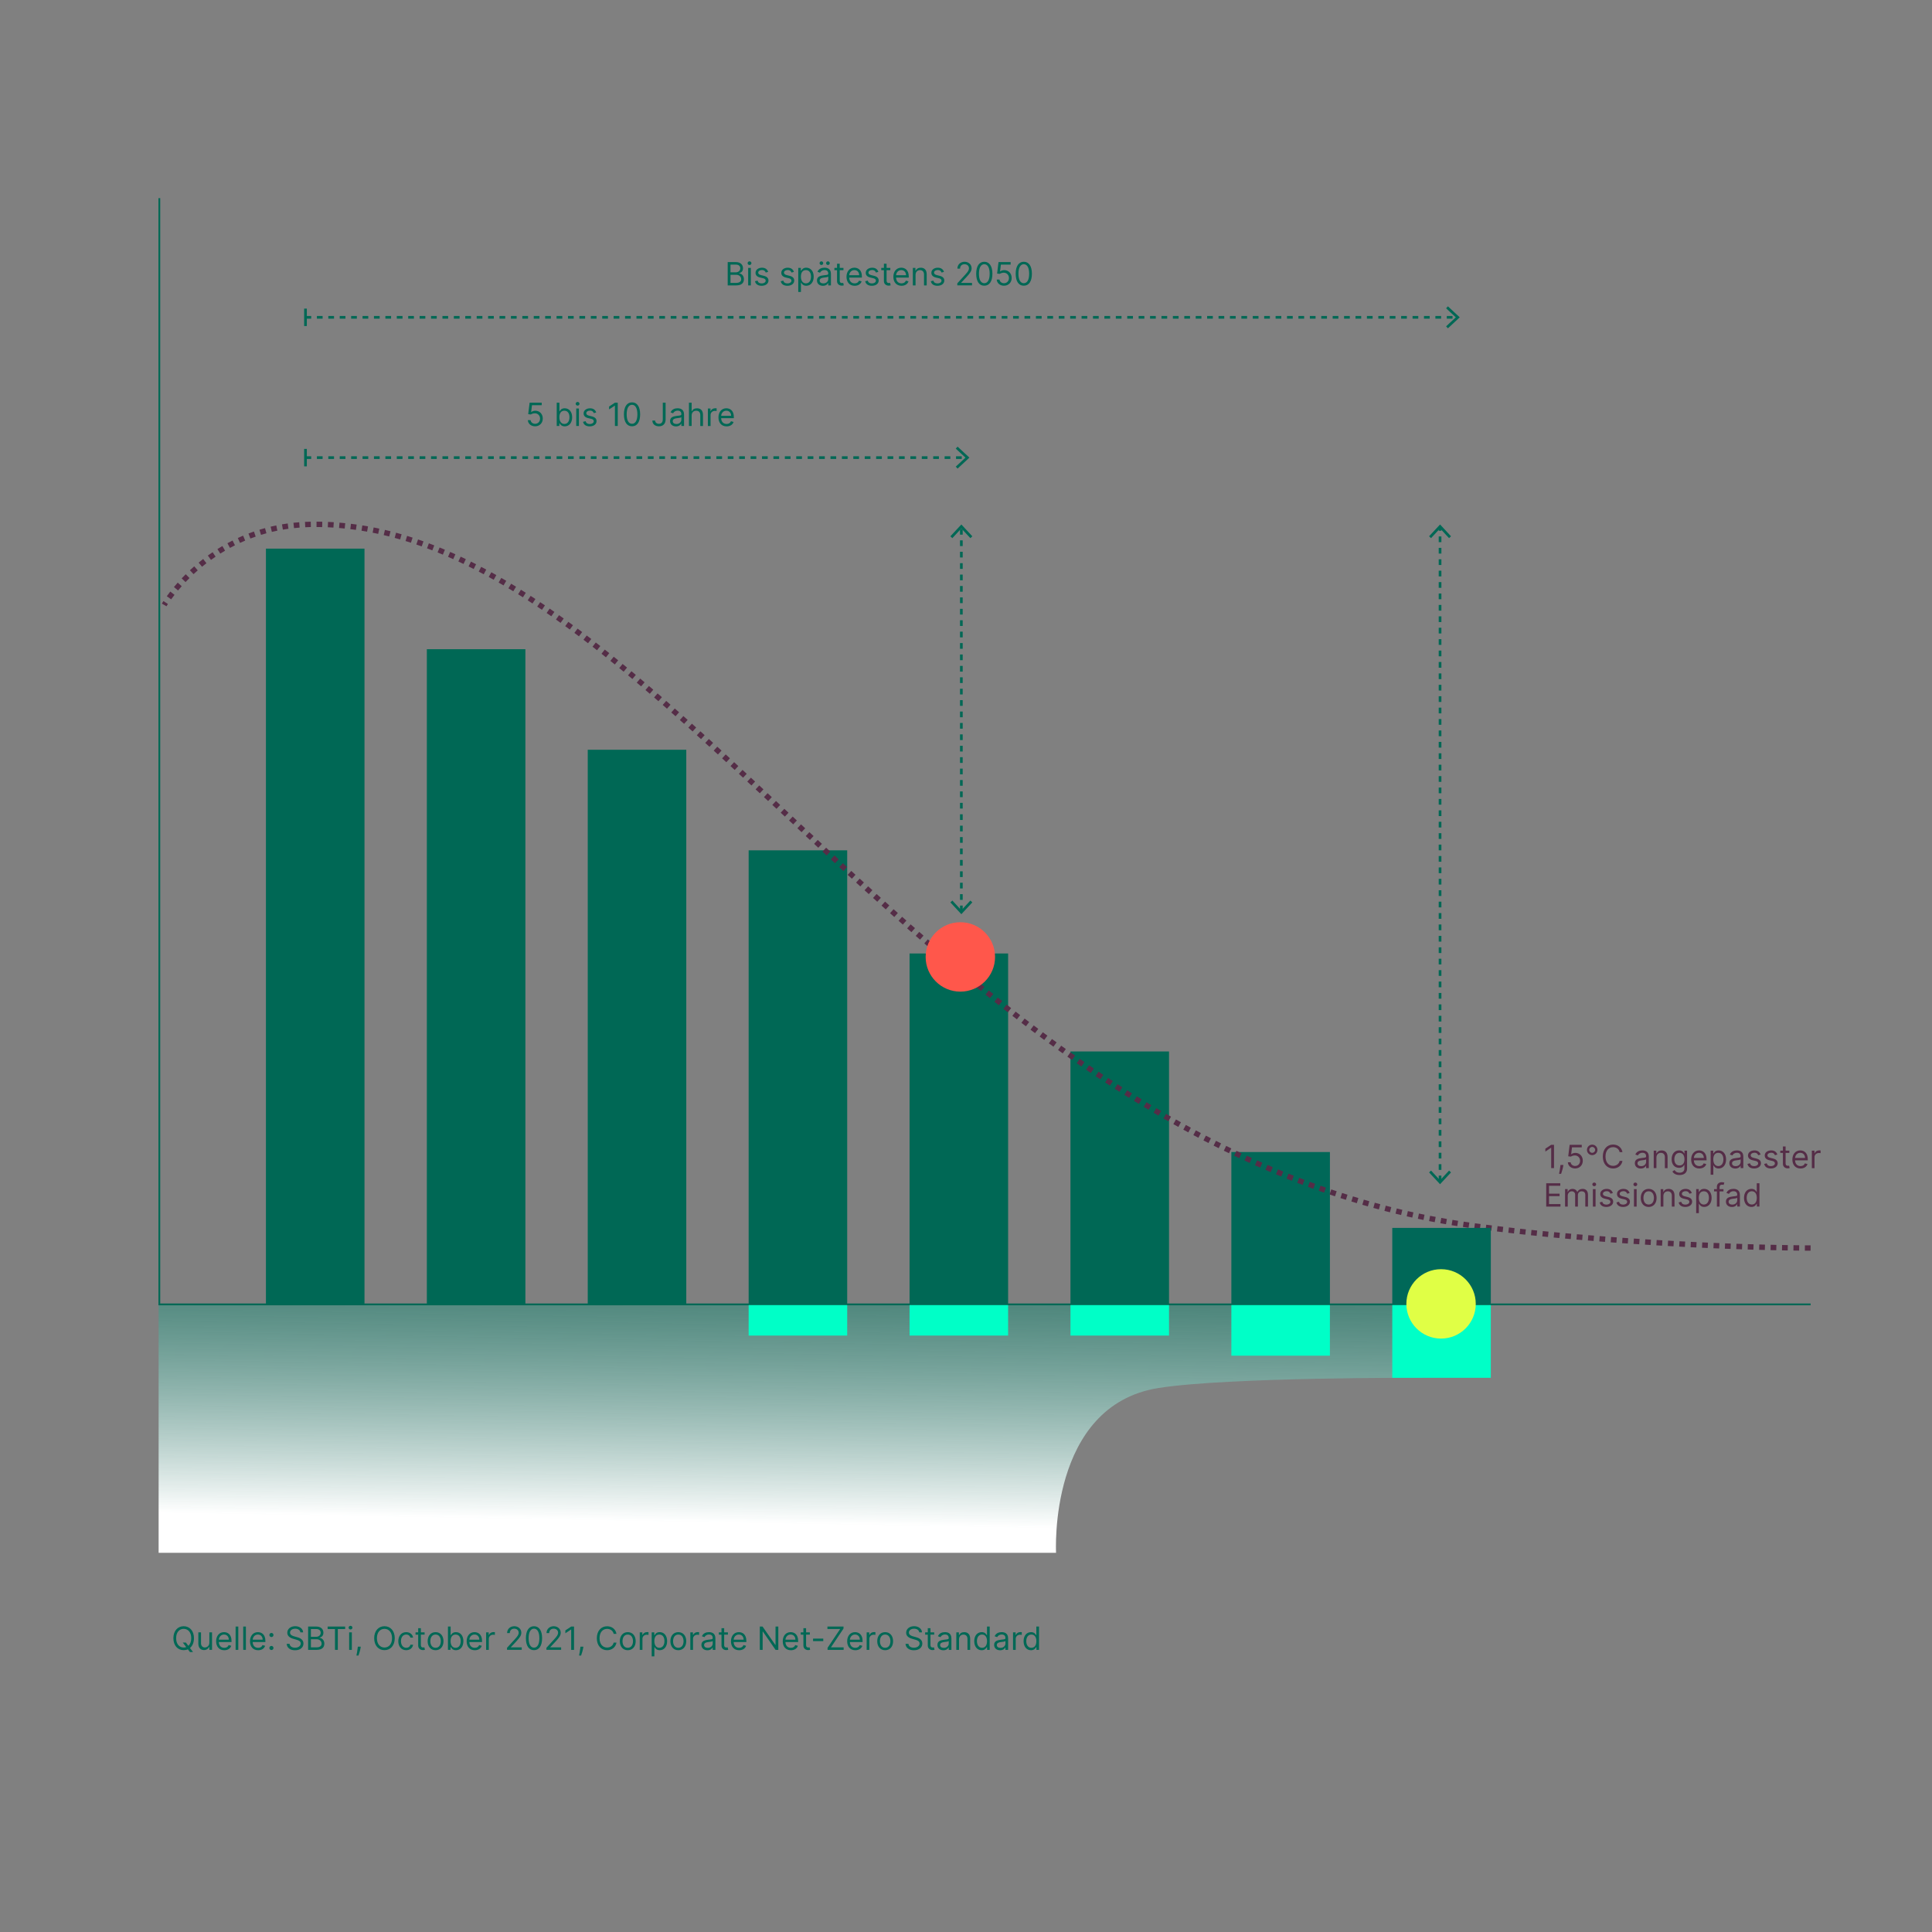<?xml version="1.0" encoding="UTF-8"?>
<svg id="Ebene_1" data-name="Ebene 1" xmlns="http://www.w3.org/2000/svg" xmlns:xlink="http://www.w3.org/1999/xlink" viewBox="0 0 1080 1080">
  <rect x="0" y="0" width="1080" height="1080" fill="#808080" stroke="none"/>
  <defs>
    <style>
      .cls-1 {
        stroke-width: .5px;
      }

      .cls-1, .cls-2, .cls-3 {
        stroke: #006855;
      }

      .cls-1, .cls-2, .cls-3, .cls-4 {
        fill: none;
        stroke-miterlimit: 10;
      }

      .cls-1, .cls-4 {
        stroke-dasharray: 0 3.19;
      }

      .cls-2 {
        stroke-dasharray: 0 0 3.19 3.19;
        stroke-width: 1.5px;
      }

      .cls-5 {
        fill: url(#Unbenannter_Verlauf_7);
      }

      .cls-5, .cls-6, .cls-7, .cls-8, .cls-9, .cls-10, .cls-11 {
        stroke-width: 0px;
      }

      .cls-4 {
        stroke: #ff574b;
        stroke-width: 3.19px;
      }

      .cls-6 {
        fill: #552d47;
      }

      .cls-7 {
        fill: #e0ff45;
      }

      .cls-8 {
        fill: #ff574b;
      }

      .cls-9 {
        fill: #00ffc7;
      }

      .cls-10 {
        fill: #006855;
      }

      .cls-11 {
        fill: #006858;
      }
    </style>
    <linearGradient id="Unbenannter_Verlauf_7" data-name="Unbenannter Verlauf 7" x1="443.16" y1="691.37" x2="437.06" y2="1040.46" gradientUnits="userSpaceOnUse">
      <stop offset="0" stop-color="#006855" stop-opacity=".6"/>
      <stop offset=".46" stop-color="#fff"/>
    </linearGradient>
  </defs>
  <path class="cls-5" d="m88.67,729v139.02h501.67s-4.46-82.34,57.3-92.12c38.76-6.14,147.39-5.7,147.39-5.7l1.29-41.2"/>
  <polyline class="cls-3" points="89.07 110.77 89.07 729.16 1012.16 729.16"/>
  <rect class="cls-10" x="148.66" y="306.69" width="55.09" height="422.31"/>
  <rect class="cls-10" x="238.61" y="362.9" width="55.09" height="366.1"/>
  <rect class="cls-10" x="328.55" y="419.12" width="55.09" height="309.88"/>
  <rect class="cls-10" x="418.5" y="475.34" width="55.09" height="253.66"/>
  <rect class="cls-9" x="418.5" y="729.56" width="55.09" height="17.03"/>
  <rect class="cls-9" x="508.45" y="729.56" width="55.09" height="17.03"/>
  <rect class="cls-9" x="598.4" y="729.56" width="55.09" height="17.03"/>
  <rect class="cls-9" x="688.34" y="729.56" width="55.09" height="28.27"/>
  <rect class="cls-10" x="508.45" y="533" width="55.09" height="196"/>
  <rect class="cls-10" x="598.4" y="587.77" width="55.09" height="141.23"/>
  <rect class="cls-11" x="688.34" y="643.99" width="55.09" height="85.01"/>
  <rect class="cls-9" x="778.29" y="729.56" width="55.09" height="40.64"/>
  <g>
    <path class="cls-6" d="m93.08,338.92l-2.6-1.5s.29-.51.88-1.42l2.51,1.64c-.52.8-.79,1.26-.8,1.28Z"/>
    <path class="cls-6" d="m1012.12,699.16l-3.2-.02.03-3,3.19.02-.02,3Zm-6.39-.05l-3.2-.04.04-3,3.19.04-.03,3Zm-6.39-.09l-3.2-.06.06-3,3.19.06-.05,3Zm-6.39-.12l-3.2-.07.07-3,3.19.07-.06,3Zm-6.39-.15l-3.19-.08.08-3,3.19.08-.08,3Zm-6.39-.17l-3.2-.1.09-3,3.19.1-.09,3Zm-6.39-.2l-3.19-.11.11-3,3.19.11-.1,3Zm-6.38-.22l-3.19-.12.12-3,3.19.12-.11,3Zm-6.39-.25l-3.19-.13.13-3,3.19.13-.12,3Zm-6.38-.27l-3.19-.14.14-3,3.19.14-.13,3Zm-6.38-.29l-3.19-.15.15-3,3.19.15-.14,3Zm-6.38-.31l-3.19-.17.16-3,3.19.16-.15,3Zm-6.38-.34l-3.19-.18.17-3,3.19.18-.16,3Zm-6.38-.36l-3.19-.19.18-2.99,3.18.19-.17,2.99Zm-6.38-.38l-3.19-.2.19-2.99,3.18.2-.18,2.99Zm-6.38-.4l-3.19-.21.2-2.99,3.18.21-.19,2.99Zm-6.38-.42l-3.19-.22.21-2.99,3.18.22-.2,2.99Zm-6.38-.45l-3.19-.23.22-2.99,3.18.23-.22,2.99Zm-6.37-.47l-3.2-.25.23-2.99,3.19.25-.23,2.99Zm-6.39-.5l-3.19-.26.24-2.99,3.19.26-.24,2.99Zm-6.38-.52l-3.19-.27.26-2.99,3.18.27-.25,2.99Zm-6.38-.55l-3.19-.28.27-2.99,3.18.28-.26,2.99Zm-6.37-.57l-3.18-.3.28-2.99,3.18.3-.28,2.99Zm-6.36-.6l-3.18-.31.3-2.99,3.17.31-.29,2.99Zm-6.35-.63l-3.17-.33.31-2.98,3.17.33-.3,2.98Zm-6.34-.66l-3.17-.34.33-2.98,3.16.34-.32,2.98Zm-6.33-.69l-3.16-.36.34-2.98,3.16.36-.33,2.98Zm-6.34-.73l-3.17-.38.36-2.98,3.17.38-.35,2.98Zm-6.35-.76l-3.17-.4.38-2.98,3.16.39-.37,2.98Zm-6.34-.8l-.92-.12c-.75-.1-1.51-.2-2.26-.3l.4-2.97c.75.1,1.49.2,2.24.3l.91.12-.38,2.98Zm-6.34-.86c-1.06-.15-2.11-.31-3.16-.47l.45-2.97c1.04.16,2.09.31,3.14.46l-.43,2.97Zm-6.32-.95c-1.06-.17-2.11-.34-3.16-.51l.49-2.96c1.04.17,2.09.34,3.14.51l-.47,2.96Zm-6.32-1.05c-1.05-.18-2.1-.37-3.15-.56l.54-2.95c1.04.19,2.09.38,3.13.56l-.51,2.96Zm-6.3-1.15c-1.05-.2-2.1-.4-3.14-.61l.58-2.94c1.04.21,2.08.41,3.12.6l-.56,2.95Zm-6.28-1.24c-1.05-.21-2.09-.43-3.13-.66l.62-2.93c1.04.22,2.07.44,3.11.65l-.6,2.94Zm-6.26-1.33c-1.04-.23-2.08-.46-3.12-.7l.67-2.92c1.03.24,2.07.47,3.1.7l-.65,2.93Zm-6.24-1.43c-1.04-.25-2.08-.49-3.11-.75l.71-2.91c1.03.25,2.06.5,3.09.74l-.69,2.92Zm-6.22-1.52c-1.04-.26-2.07-.53-3.1-.79l.75-2.9c1.03.27,2.05.53,3.08.79l-.73,2.91Zm-6.2-1.61c-1.03-.28-2.06-.56-3.09-.84l.8-2.89c1.02.28,2.04.56,3.07.83l-.78,2.9Zm-6.17-1.7c-1.03-.29-2.05-.59-3.08-.88l.84-2.88c1.02.3,2.04.59,3.06.88l-.82,2.89Zm-6.15-1.79c-1.02-.31-2.04-.61-3.06-.93l.88-2.87c1.01.31,2.03.62,3.04.92l-.86,2.87Zm-6.12-1.88c-1.02-.32-2.04-.64-3.05-.97l.92-2.86c1.01.32,2.02.65,3.03.96l-.9,2.86Zm-6.09-1.96c-1.01-.33-2.03-.67-3.04-1.01l.96-2.84c1,.34,2.01.67,3.02,1.01l-.94,2.85Zm-6.07-2.05c-1.01-.35-2.02-.7-3.02-1.06l1-2.83c1,.35,2,.7,3,1.05l-.98,2.84Zm-6.04-2.13c-1-.36-2.01-.73-3.01-1.1l1.04-2.81c.99.37,1.99.73,2.99,1.09l-1.02,2.82Zm-6.01-2.21c-1-.38-2-.76-2.99-1.14l1.08-2.8c.99.38,1.98.76,2.97,1.13l-1.06,2.81Zm-5.98-2.3c-.99-.39-1.99-.78-2.98-1.18l1.11-2.79c.98.39,1.97.78,2.96,1.17l-1.09,2.79Zm-5.94-2.38c-.99-.4-1.98-.81-2.96-1.22l1.15-2.77c.98.41,1.96.81,2.94,1.21l-1.13,2.78Zm-5.91-2.45c-.98-.42-1.96-.83-2.94-1.26l1.19-2.76c.97.42,1.95.83,2.93,1.25l-1.17,2.76Zm-5.88-2.53c-.98-.43-1.95-.86-2.93-1.29l1.22-2.74c.97.43,1.94.86,2.91,1.28l-1.2,2.75Zm-5.85-2.6c-.97-.44-1.94-.88-2.91-1.33l1.25-2.73c.96.44,1.93.88,2.89,1.32l-1.24,2.73Zm-5.81-2.68c-.97-.45-1.93-.91-2.89-1.37l1.29-2.71c.96.46,1.92.91,2.88,1.36l-1.27,2.72Zm-5.78-2.75c-.96-.46-1.92-.93-2.88-1.4l1.32-2.69c.95.47,1.91.93,2.86,1.39l-1.3,2.7Zm-5.75-2.82c-.96-.48-1.91-.95-2.86-1.43l1.35-2.68c.95.48,1.89.95,2.84,1.43l-1.34,2.69Zm-5.7-2.88c-.95-.48-1.89-.97-2.83-1.46l1.38-2.66c.94.49,1.88.97,2.82,1.45l-1.37,2.67Zm-5.66-2.94c-.94-.5-1.88-.99-2.81-1.49l1.41-2.65c.93.5,1.87.99,2.8,1.49l-1.4,2.65Zm-5.62-3c-.93-.51-1.87-1.01-2.8-1.53l1.44-2.63c.93.51,1.86,1.01,2.78,1.52l-1.43,2.64Zm-5.59-3.07c-.93-.52-1.86-1.04-2.78-1.56l1.47-2.61c.92.52,1.84,1.03,2.77,1.55l-1.46,2.62Zm-5.56-3.13c-.92-.53-1.85-1.06-2.77-1.59l1.5-2.6c.92.53,1.83,1.05,2.75,1.58l-1.49,2.61Zm-5.53-3.19c-.92-.54-1.84-1.07-2.75-1.62l1.53-2.58c.91.54,1.82,1.07,2.74,1.61l-1.51,2.59Zm-5.5-3.25c-.91-.55-1.82-1.09-2.74-1.64l1.55-2.57c.91.55,1.81,1.09,2.72,1.64l-1.54,2.58Zm-5.46-3.3c-.91-.56-1.81-1.11-2.72-1.67l1.58-2.55c.9.56,1.8,1.11,2.71,1.66l-1.56,2.56Zm-5.43-3.36c-.9-.56-1.8-1.13-2.7-1.7l1.6-2.54c.9.57,1.79,1.13,2.69,1.69l-1.59,2.54Zm-5.4-3.41c-.9-.57-1.79-1.15-2.69-1.72l1.62-2.52c.89.57,1.78,1.15,2.68,1.72l-1.61,2.53Zm-5.37-3.46c-.89-.58-1.78-1.16-2.67-1.75l1.65-2.51c.89.58,1.77,1.16,2.66,1.74l-1.64,2.51Zm-5.34-3.51c-.89-.59-1.77-1.18-2.66-1.77l1.67-2.49c.88.59,1.76,1.18,2.65,1.77l-1.66,2.5Zm-5.31-3.56c-.88-.6-1.76-1.2-2.64-1.8l1.69-2.48c.88.6,1.75,1.19,2.63,1.79l-1.68,2.48Zm-5.27-3.6c-.88-.6-1.75-1.21-2.63-1.82l1.71-2.46c.87.61,1.74,1.21,2.62,1.81l-1.7,2.47Zm-5.24-3.65c-.87-.61-1.74-1.22-2.61-1.84l1.73-2.45c.87.61,1.73,1.22,2.6,1.83l-1.72,2.46Zm-5.21-3.69c-.87-.62-1.73-1.24-2.6-1.86l1.75-2.44c.86.62,1.72,1.24,2.59,1.85l-1.74,2.44Zm-5.18-3.73c-.86-.62-1.72-1.25-2.58-1.88l1.77-2.42c.86.63,1.71,1.25,2.57,1.87l-1.76,2.43Zm-5.15-3.77c-.86-.63-1.71-1.26-2.57-1.9l1.79-2.41c.85.63,1.7,1.26,2.56,1.89l-1.78,2.42Zm-5.13-3.81c-.85-.64-1.7-1.28-2.55-1.92l1.81-2.4c.85.64,1.69,1.28,2.54,1.91l-1.8,2.4Zm-5.1-3.84l-2.54-1.93,1.82-2.38,2.53,1.93-1.82,2.39Zm-5.07-3.88c-.84-.65-1.68-1.3-2.52-1.95l1.84-2.37c.84.65,1.68,1.3,2.52,1.95l-1.83,2.38Zm-5.04-3.91c-.84-.65-1.68-1.31-2.51-1.97l1.85-2.36,2.5,1.96-1.85,2.36Zm-5.02-3.94l-2.5-1.98,1.87-2.35,2.49,1.98-1.86,2.35Zm-4.99-3.97l-2.49-2,1.88-2.34,2.48,1.99-1.88,2.34Zm-4.97-4l-2.47-2.01,1.9-2.32,2.47,2.01-1.89,2.33Zm-4.94-4.03l-2.46-2.02,1.91-2.31,2.46,2.02-1.9,2.32Zm-4.92-4.06l-2.45-2.04,1.92-2.3,2.44,2.03-1.91,2.31Zm-4.9-4.08l-2.44-2.05,1.93-2.29,2.43,2.04-1.93,2.3Zm-4.87-4.1l-2.43-2.06,1.94-2.29,2.42,2.06-1.94,2.29Zm-4.85-4.13l-2.42-2.07,1.95-2.28,2.41,2.07-1.95,2.28Zm-4.83-4.15l-2.41-2.08,1.96-2.27,2.4,2.08-1.96,2.27Zm-4.81-4.17l-2.4-2.09,1.97-2.26,2.39,2.09-1.97,2.26Zm-4.8-4.19l-2.4-2.11,1.98-2.25,2.4,2.1-1.98,2.26Zm-4.8-4.22l-2.39-2.12,1.99-2.25,2.39,2.11-1.99,2.25Zm-4.78-4.24l-2.39-2.13,2-2.24,2.38,2.12-1.99,2.24Zm-4.77-4.25l-2.38-2.13,2-2.23,2.37,2.13-2,2.23Zm-4.75-4.27l-2.37-2.14,2.01-2.23,2.37,2.14-2.01,2.23Zm-4.74-4.28l-2.37-2.15,2.02-2.22,2.36,2.14-2.01,2.22Zm-4.73-4.3l-2.36-2.15,2.02-2.22,2.36,2.15-2.02,2.22Zm-4.72-4.31l-2.35-2.16,2.03-2.21,2.35,2.16-2.03,2.21Zm-4.71-4.32l-2.35-2.16,2.03-2.21,2.35,2.16-2.03,2.21Zm-4.7-4.33l-2.35-2.17,2.04-2.2,2.34,2.16-2.03,2.21Zm-4.69-4.33l-2.34-2.17,2.04-2.2,2.34,2.17-2.04,2.2Zm-4.68-4.34l-2.34-2.17,2.04-2.2,2.34,2.17-2.04,2.2Zm-4.68-4.35l-2.34-2.17,2.04-2.2,2.34,2.17-2.04,2.2Zm-4.67-4.35l-2.34-2.18,2.04-2.19,2.34,2.18-2.04,2.2Zm-4.67-4.35l-2.34-2.18,2.05-2.19,2.33,2.18-2.04,2.19Zm-4.67-4.35l-2.33-2.18,2.05-2.19,2.33,2.18-2.05,2.19Zm-4.67-4.35l-2.33-2.18,2.05-2.19,2.33,2.18-2.05,2.19Zm-4.67-4.35l-2.34-2.18,2.04-2.2,2.34,2.18-2.04,2.19Zm-4.67-4.35l-2.34-2.17,2.04-2.2,2.34,2.17-2.04,2.2Zm-4.67-4.35l-2.34-2.17,2.04-2.2,2.34,2.17-2.04,2.2Zm-4.68-4.34l-2.34-2.17,2.04-2.2,2.34,2.17-2.04,2.2Zm-4.68-4.33l-2.35-2.16,2.03-2.21,2.35,2.17-2.04,2.2Zm-4.69-4.33l-2.35-2.16,2.03-2.21,2.35,2.16-2.03,2.21Zm-4.7-4.32l-2.35-2.15,2.02-2.21,2.36,2.16-2.03,2.21Zm-4.71-4.3l-2.36-2.15,2.02-2.22,2.36,2.15-2.02,2.22Zm-4.72-4.29l-2.36-2.14,2.01-2.23,2.37,2.14-2.02,2.22Zm-4.73-4.28l-2.37-2.13,2-2.23,2.38,2.14-2.01,2.23Zm-4.75-4.26l-2.38-2.12,1.99-2.24,2.39,2.13-2,2.24Zm-4.77-4.24l-2.39-2.11,1.98-2.25,2.39,2.12-1.99,2.25Zm-4.78-4.22l-2.4-2.1,1.97-2.26,2.4,2.1-1.98,2.25Zm-4.8-4.19l-2.41-2.09,1.96-2.27,2.42,2.09-1.97,2.26Zm-4.82-4.17l-2.42-2.07,1.95-2.28,2.43,2.08-1.96,2.28Zm-4.85-4.14c-.81-.69-1.62-1.37-2.43-2.06l1.93-2.29c.81.69,1.63,1.37,2.44,2.07l-1.94,2.29Zm-4.87-4.11c-.82-.68-1.63-1.36-2.45-2.04l1.92-2.31c.82.68,1.64,1.36,2.45,2.05l-1.93,2.3Zm-4.9-4.08c-.82-.68-1.64-1.35-2.46-2.02l1.9-2.32c.82.67,1.65,1.35,2.47,2.03l-1.91,2.31Zm-4.93-4.04c-.83-.67-1.65-1.34-2.48-2l1.88-2.34c.83.67,1.66,1.34,2.49,2.01l-1.89,2.33Zm-4.96-4c-.83-.66-1.66-1.33-2.49-1.98l1.86-2.35c.83.66,1.67,1.32,2.5,1.99l-1.87,2.34Zm-4.99-3.96c-.84-.66-1.67-1.31-2.51-1.96l1.84-2.37c.84.65,1.68,1.31,2.52,1.97l-1.85,2.36Zm-5.03-3.91c-.84-.65-1.69-1.29-2.53-1.94l1.82-2.39c.85.64,1.69,1.29,2.54,1.94l-1.83,2.38Zm-5.07-3.86c-.85-.64-1.7-1.28-2.55-1.91l1.79-2.41c.85.64,1.71,1.28,2.56,1.92l-1.8,2.4Zm-5.11-3.8c-.86-.63-1.71-1.26-2.57-1.88l1.76-2.43c.86.63,1.72,1.26,2.58,1.89l-1.78,2.42Zm-5.15-3.74c-.86-.62-1.73-1.24-2.59-1.85l1.73-2.45c.87.62,1.74,1.24,2.61,1.86l-1.75,2.44Zm-5.19-3.68c-.87-.61-1.74-1.21-2.61-1.81l1.7-2.47c.88.6,1.75,1.21,2.63,1.83l-1.72,2.46Zm-5.24-3.61c-.88-.6-1.76-1.19-2.64-1.78l1.67-2.49c.89.59,1.77,1.19,2.66,1.79l-1.69,2.48Zm-5.29-3.54c-.89-.58-1.77-1.16-2.66-1.74l1.63-2.52c.89.58,1.79,1.16,2.68,1.75l-1.65,2.51Zm-201.98-2.31l-2.43-1.75c.56-.78,1.21-1.65,1.95-2.6l2.37,1.84c-.71.92-1.34,1.76-1.88,2.51Zm196.64-1.14c-.9-.57-1.79-1.14-2.69-1.7l1.59-2.54c.9.56,1.81,1.13,2.71,1.71l-1.61,2.53Zm-5.39-3.37c-.91-.55-1.81-1.1-2.72-1.65l1.54-2.57c.91.55,1.83,1.1,2.74,1.66l-1.57,2.56Zm-187.39-.45l-2.3-1.92c.66-.79,1.36-1.61,2.12-2.46l2.24,2c-.73.82-1.42,1.62-2.06,2.38Zm181.94-2.82c-.91-.54-1.83-1.07-2.74-1.6l1.5-2.6c.92.53,1.85,1.07,2.77,1.61l-1.52,2.58Zm-177.75-1.87l-2.17-2.07c.72-.76,1.48-1.53,2.27-2.31l2.11,2.13c-.77.76-1.5,1.51-2.2,2.25Zm172.25-1.3c-.92-.52-1.85-1.04-2.77-1.55l1.45-2.63c.93.51,1.87,1.03,2.8,1.56l-1.47,2.61Zm-5.56-3.06c-.94-.5-1.87-1-2.81-1.49l1.39-2.66c.94.49,1.89,1,2.83,1.5l-1.42,2.64Zm-162.21-.07l-2.04-2.2c.77-.72,1.57-1.44,2.41-2.17l1.97,2.26c-.81.71-1.59,1.41-2.34,2.11Zm156.58-2.88c-.94-.48-1.89-.96-2.84-1.43l1.33-2.69c.96.47,1.91.95,2.87,1.44l-1.36,2.67Zm-151.84-1.26l-1.9-2.32c.82-.67,1.66-1.35,2.53-2.02l1.83,2.38c-.85.65-1.67,1.31-2.46,1.96Zm146.16-1.56c-.96-.46-1.91-.91-2.87-1.36l1.27-2.72c.97.45,1.93.91,2.9,1.37l-1.3,2.7Zm-141.17-2.28l-1.75-2.43c.86-.62,1.75-1.24,2.66-1.85l1.68,2.49c-.88.59-1.74,1.19-2.58,1.8Zm135.42-.4c-.97-.44-1.93-.87-2.9-1.29l1.2-2.75c.98.43,1.96.86,2.93,1.3l-1.24,2.73Zm-5.81-2.54c-.98-.41-1.95-.82-2.93-1.21l1.13-2.78c.99.4,1.98.81,2.97,1.23l-1.17,2.76Zm-124.4-.57l-1.6-2.54c.9-.57,1.83-1.13,2.77-1.68l1.51,2.59c-.92.54-1.81,1.08-2.69,1.63Zm118.52-1.81c-.99-.38-1.97-.76-2.96-1.13l1.05-2.81c1,.37,2,.76,3,1.15l-1.09,2.8Zm-113.1-1.36l-1.43-2.64c.94-.51,1.9-1.01,2.87-1.5l1.34,2.68c-.95.47-1.88.96-2.79,1.45Zm107.16-.86c-1-.36-1.99-.7-2.99-1.04l.97-2.84c1.01.34,2.02.7,3.03,1.06l-1.01,2.83Zm-101.54-1.96l-1.25-2.73c.97-.45,1.96-.88,2.97-1.31l1.16,2.77c-.98.41-1.93.83-2.88,1.27Zm95.54-.09c-1.01-.33-2.01-.64-3.02-.95l.88-2.87c1.02.31,2.04.63,3.06.96l-.92,2.85Zm-6.05-1.85c-1.02-.29-2.03-.58-3.05-.85l.78-2.9c1.03.28,2.06.57,3.1.87l-.83,2.88Zm-83.7-.5l-1.07-2.8c1-.38,2.01-.75,3.05-1.11l.98,2.84c-1,.34-1.98.7-2.95,1.07Zm77.59-1.16c-1.02-.26-2.05-.51-3.07-.75l.69-2.92c1.04.24,2.08.5,3.12.76l-.74,2.91Zm-71.65-.89l-.88-2.87c1.02-.31,2.06-.62,3.11-.9l.79,2.89c-1.02.28-2.03.57-3.02.88Zm65.49-.56c-1.03-.22-2.06-.44-3.1-.64l.58-2.94c1.05.21,2.1.43,3.15.65l-.63,2.93Zm-59.43-1.1l-.69-2.92c1.04-.25,2.09-.48,3.16-.7l.6,2.94c-1.04.21-2.06.44-3.07.68Zm53.23-.13c-1.04-.19-2.08-.36-3.12-.53l.47-2.96c1.06.17,2.11.35,3.17.54l-.53,2.95Zm-6.24-1c-1.04-.15-2.09-.28-3.13-.41l.36-2.98c1.06.13,2.13.27,3.19.42l-.42,2.97Zm-40.83-.13l-.5-2.96c1.05-.18,2.12-.34,3.2-.49l.41,2.97c-1.05.15-2.08.31-3.11.48Zm34.56-.63c-1.05-.11-2.1-.2-3.15-.29l.25-2.99c1.07.09,2.14.19,3.2.3l-.3,2.98Zm-28.33-.23l-.32-2.98c1.06-.11,2.14-.21,3.22-.29l.23,2.99c-1.06.08-2.1.18-3.13.29Zm22.03-.29c-1.05-.07-2.1-.12-3.15-.17l.13-3c1.07.05,2.14.1,3.21.17l-.19,2.99Zm-15.76-.19l-.14-3c.93-.04,1.87-.07,2.81-.09h.42s.05,2.99.05,2.99h-.41c-.92.03-1.83.06-2.73.1Zm9.46-.08c-1.05-.02-2.1-.04-3.15-.04v-3c1.08,0,2.15.02,3.22.04l-.07,3Z"/>
  </g>
  <line class="cls-1" x1="88.5" y1="686.44" x2="834.23" y2="686.44"/>
  <line class="cls-1" x1="88.5" y1="533.52" x2="837.6" y2="533.52"/>
  <line class="cls-1" x1="88.5" y1="287.29" x2="837.6" y2="287.29"/>
  <polyline class="cls-4" points="173.67 297.13 173.67 533.24 527.44 533.24"/>
  <g>
    <line class="cls-2" x1="170.77" y1="255.81" x2="540.27" y2="255.81"/>
    <rect class="cls-10" x="170.02" y="250.94" width="1.5" height="9.75"/>
    <polygon class="cls-10" points="535.3 261.94 534.28 260.85 539.7 255.81 534.28 250.78 535.3 249.68 541.9 255.81 535.3 261.94"/>
  </g>
  <g>
    <line class="cls-2" x1="537.4" y1="509.41" x2="537.4" y2="294.82"/>
    <polygon class="cls-10" points="543.54 504.44 542.44 503.42 537.4 508.84 532.37 503.42 531.27 504.44 537.4 511.04 543.54 504.44"/>
    <polygon class="cls-10" points="543.54 299.79 542.44 300.82 537.4 295.4 532.37 300.82 531.27 299.79 537.4 293.19 543.54 299.79"/>
  </g>
  <g>
    <line class="cls-2" x1="805" y1="660.35" x2="805" y2="294.82"/>
    <polygon class="cls-10" points="811.13 655.38 810.03 654.36 805 659.78 799.96 654.36 798.86 655.38 805 661.98 811.13 655.38"/>
    <polygon class="cls-10" points="811.13 299.79 810.03 300.82 805 295.4 799.96 300.82 798.86 299.79 805 293.19 811.13 299.79"/>
  </g>
  <g>
    <line class="cls-2" x1="170.77" y1="177.39" x2="814.37" y2="177.39"/>
    <rect class="cls-10" x="170.02" y="172.51" width="1.5" height="9.75"/>
    <polygon class="cls-10" points="809.4 183.52 808.38 182.42 813.8 177.39 808.38 172.35 809.4 171.25 816 177.39 809.4 183.52"/>
  </g>
  <g>
    <path class="cls-10" d="m406.78,146.51h4.56c2.72,0,4,1.55,4,3.46,0,1.68-.99,2.42-2.11,2.72v.13c1.2.08,2.62,1.2,2.62,3.26s-1.27,3.46-4.35,3.46h-4.71v-13.03Zm4.5,5.73c1.43,0,2.54-.89,2.54-2.27,0-1.15-.76-2.06-2.49-2.06h-2.98v4.33h2.93Zm.2,5.9c2.06,0,2.85-.92,2.85-2.06,0-1.32-1.07-2.47-2.77-2.47h-3.21v4.53h3.13Z"/>
    <path class="cls-10" d="m417.92,147.12c0-.56.48-1.02,1.07-1.02s1.07.46,1.07,1.02-.48,1.02-1.07,1.02-1.07-.46-1.07-1.02Zm.31,2.65h1.5v9.77h-1.5v-9.77Z"/>
    <path class="cls-10" d="m428.05,152.34c-.26-.67-.8-1.4-2.11-1.4-1.2,0-2.09.61-2.09,1.45,0,.75.52,1.14,1.68,1.43l1.45.36c1.74.43,2.6,1.29,2.6,2.65,0,1.69-1.55,2.93-3.82,2.93-2,0-3.37-.88-3.72-2.54l1.43-.36c.27,1.05,1.04,1.58,2.27,1.58,1.4,0,2.29-.69,2.29-1.53,0-.67-.46-1.15-1.45-1.37l-1.63-.38c-1.79-.42-2.6-1.32-2.6-2.67,0-1.65,1.53-2.83,3.59-2.83,1.93,0,2.99.93,3.46,2.32l-1.35.38Z"/>
    <path class="cls-10" d="m442.45,152.34c-.26-.67-.8-1.4-2.11-1.4-1.2,0-2.09.61-2.09,1.45,0,.75.52,1.14,1.68,1.43l1.45.36c1.74.43,2.6,1.29,2.6,2.65,0,1.69-1.55,2.93-3.82,2.93-2,0-3.37-.88-3.72-2.54l1.43-.36c.27,1.05,1.04,1.58,2.27,1.58,1.4,0,2.29-.69,2.29-1.53,0-.67-.46-1.15-1.45-1.37l-1.63-.38c-1.79-.42-2.6-1.32-2.6-2.67,0-1.65,1.53-2.83,3.59-2.83,1.93,0,2.99.93,3.46,2.32l-1.35.38Z"/>
    <path class="cls-10" d="m446.23,149.77h1.45v1.55h.18c.33-.51.92-1.68,2.83-1.68,2.47,0,4.17,1.96,4.17,5.04s-1.71,5.06-4.15,5.06c-1.88,0-2.52-1.17-2.85-1.71h-.13v5.17h-1.5v-13.44Zm4.28,8.63c1.88,0,2.85-1.65,2.85-3.74s-.94-3.67-2.85-3.67-2.8,1.48-2.8,3.67.99,3.74,2.8,3.74Z"/>
    <path class="cls-10" d="m456.69,156.77c0-2.24,1.98-2.64,3.79-2.88,1.78-.23,2.52-.17,2.52-.89v-.05c0-1.25-.68-1.99-2.06-1.99s-2.21.76-2.54,1.48l-1.43-.51c.76-1.78,2.44-2.29,3.92-2.29,1.25,0,3.61.36,3.61,3.46v6.44h-1.5v-1.32h-.08c-.31.64-1.2,1.55-2.9,1.55-1.86,0-3.33-1.09-3.33-3Zm1.45-9.65c0-.58.48-1.02,1.02-1.02.58,0,1.02.43,1.02,1.02,0,.53-.43,1.02-1.02,1.02-.53,0-1.02-.48-1.02-1.02Zm4.86,8.88v-1.37c-.25.31-1.96.48-2.6.56-1.17.15-2.21.51-2.21,1.65,0,1.04.87,1.58,2.06,1.58,1.78,0,2.75-1.2,2.75-2.42Zm-1.2-8.88c0-.58.48-1.02,1.02-1.02.58,0,1.02.43,1.02,1.02,0,.53-.43,1.02-1.02,1.02-.53,0-1.02-.48-1.02-1.02Z"/>
    <path class="cls-10" d="m471.5,151.04h-2.09v5.7c0,1.27.64,1.48,1.3,1.48.33,0,.53-.05.66-.08l.31,1.35c-.2.08-.56.18-1.12.18-1.27,0-2.65-.81-2.65-2.52v-6.11h-1.48v-1.27h1.48v-2.34h1.5v2.34h2.09v1.27Z"/>
    <path class="cls-10" d="m473.2,154.73c0-3,1.76-5.09,4.4-5.09,2.04,0,4.2,1.25,4.2,4.89v.64h-7.09c.07,2.09,1.29,3.23,3.05,3.23,1.18,0,2.06-.51,2.44-1.53l1.45.41c-.46,1.48-1.91,2.47-3.89,2.47-2.83,0-4.56-2.01-4.56-5.01Zm7.08-.87c0-1.65-1.04-2.88-2.67-2.88-1.72,0-2.79,1.36-2.9,2.88h5.57Z"/>
    <path class="cls-10" d="m489.66,152.34c-.26-.67-.8-1.4-2.11-1.4-1.2,0-2.09.61-2.09,1.45,0,.75.52,1.14,1.68,1.43l1.45.36c1.74.43,2.6,1.29,2.6,2.65,0,1.69-1.55,2.93-3.82,2.93-2,0-3.37-.88-3.72-2.54l1.43-.36c.27,1.05,1.04,1.58,2.27,1.58,1.4,0,2.29-.69,2.29-1.53,0-.67-.46-1.15-1.45-1.37l-1.63-.38c-1.79-.42-2.6-1.32-2.6-2.67,0-1.65,1.53-2.83,3.59-2.83,1.93,0,2.99.93,3.46,2.32l-1.35.38Z"/>
    <path class="cls-10" d="m497.7,151.04h-2.09v5.7c0,1.27.64,1.48,1.3,1.48.33,0,.53-.05.66-.08l.31,1.35c-.2.08-.56.18-1.12.18-1.27,0-2.65-.81-2.65-2.52v-6.11h-1.48v-1.27h1.48v-2.34h1.5v2.34h2.09v1.27Z"/>
    <path class="cls-10" d="m499.4,154.73c0-3,1.76-5.09,4.4-5.09,2.04,0,4.2,1.25,4.2,4.89v.64h-7.09c.07,2.09,1.29,3.23,3.05,3.23,1.18,0,2.06-.51,2.44-1.53l1.45.41c-.46,1.48-1.91,2.47-3.89,2.47-2.83,0-4.56-2.01-4.56-5.01Zm7.08-.87c0-1.65-1.04-2.88-2.67-2.88-1.72,0-2.79,1.36-2.9,2.88h5.57Z"/>
    <path class="cls-10" d="m511.79,159.54h-1.5v-9.77h1.45v1.53h.13c.46-.99,1.37-1.65,2.85-1.65,1.98,0,3.31,1.2,3.31,3.69v6.21h-1.5v-6.11c0-1.53-.85-2.44-2.24-2.44s-2.49.97-2.49,2.67v5.88Z"/>
    <path class="cls-10" d="m526.34,152.34c-.26-.67-.8-1.4-2.11-1.4-1.2,0-2.09.61-2.09,1.45,0,.75.52,1.14,1.68,1.43l1.45.36c1.74.43,2.6,1.29,2.6,2.65,0,1.69-1.55,2.93-3.82,2.93-2,0-3.37-.88-3.72-2.54l1.43-.36c.27,1.05,1.04,1.58,2.27,1.58,1.4,0,2.29-.69,2.29-1.53,0-.67-.46-1.15-1.45-1.37l-1.63-.38c-1.79-.42-2.6-1.32-2.6-2.67,0-1.65,1.53-2.83,3.59-2.83,1.93,0,2.99.93,3.46,2.32l-1.35.38Z"/>
    <path class="cls-10" d="m535.14,158.39l4.3-4.71c1.51-1.65,2.21-2.54,2.21-3.74,0-1.37-1.08-2.24-2.49-2.24-1.51,0-2.47.99-2.47,2.47h-1.5c0-2.29,1.74-3.84,4.02-3.84s3.92,1.6,3.92,3.61c0,1.44-.66,2.56-2.9,4.96l-2.93,3.13v.1h6.06v1.4h-8.22v-1.15Z"/>
    <path class="cls-10" d="m545.7,153.02c0-4.23,1.68-6.69,4.53-6.69s4.53,2.47,4.53,6.69-1.65,6.69-4.53,6.69-4.53-2.44-4.53-6.69Zm7.53,0c0-3.39-1.12-5.32-3-5.32s-3,1.93-3,5.32,1.11,5.29,3,5.29,3-1.9,3-5.29Z"/>
    <path class="cls-10" d="m557.2,156.28h1.53c.12,1.18,1.18,2.04,2.52,2.04,1.6,0,2.77-1.23,2.77-2.9s-1.22-2.97-2.88-2.98c-.8,0-1.72.27-2.27.66l-1.48-.18.79-6.41h6.77v1.4h-5.45l-.46,3.84h.08c.53-.43,1.39-.74,2.27-.74,2.39,0,4.15,1.85,4.15,4.38s-1.82,4.33-4.3,4.33c-2.24,0-3.95-1.45-4.05-3.44Z"/>
    <path class="cls-10" d="m567.78,153.02c0-4.23,1.68-6.69,4.53-6.69s4.53,2.47,4.53,6.69-1.65,6.69-4.53,6.69-4.53-2.44-4.53-6.69Zm7.53,0c0-3.39-1.12-5.32-3-5.32s-3,1.93-3,5.32,1.11,5.29,3,5.29,3-1.9,3-5.29Z"/>
  </g>
  <g>
    <path class="cls-10" d="m295.08,234.87h1.53c.12,1.18,1.18,2.04,2.52,2.04,1.6,0,2.77-1.23,2.77-2.9s-1.22-2.97-2.88-2.98c-.8,0-1.72.27-2.27.66l-1.48-.18.79-6.41h6.77v1.4h-5.45l-.46,3.84h.08c.53-.43,1.39-.74,2.27-.74,2.39,0,4.15,1.85,4.15,4.38s-1.82,4.33-4.3,4.33c-2.24,0-3.95-1.45-4.05-3.44Z"/>
    <path class="cls-10" d="m311.21,225.1h1.5v4.81h.13c.33-.51.92-1.68,2.83-1.68,2.47,0,4.17,1.96,4.17,5.04s-1.71,5.06-4.15,5.06c-1.88,0-2.52-1.17-2.85-1.71h-.18v1.5h-1.45v-13.03Zm4.28,11.89c1.88,0,2.85-1.65,2.85-3.74s-.94-3.67-2.85-3.67-2.8,1.48-2.8,3.67.99,3.74,2.8,3.74Z"/>
    <path class="cls-10" d="m321.81,225.71c0-.56.48-1.02,1.07-1.02s1.07.46,1.07,1.02-.48,1.02-1.07,1.02-1.07-.46-1.07-1.02Zm.31,2.65h1.5v9.77h-1.5v-9.77Z"/>
    <path class="cls-10" d="m331.94,230.93c-.26-.67-.8-1.4-2.11-1.4-1.2,0-2.09.61-2.09,1.45,0,.75.52,1.14,1.68,1.43l1.45.36c1.74.43,2.6,1.29,2.6,2.65,0,1.69-1.55,2.93-3.82,2.93-2,0-3.37-.88-3.72-2.54l1.43-.36c.27,1.05,1.04,1.58,2.27,1.58,1.4,0,2.29-.69,2.29-1.53,0-.67-.46-1.15-1.45-1.37l-1.63-.38c-1.79-.42-2.6-1.32-2.6-2.67,0-1.65,1.53-2.83,3.59-2.83,1.93,0,2.99.93,3.46,2.32l-1.35.38Z"/>
    <path class="cls-10" d="m345.32,238.13h-1.58v-11.38h-.08l-3.18,2.11v-1.6l3.26-2.16h1.58v13.03Z"/>
    <path class="cls-10" d="m348.78,231.61c0-4.23,1.68-6.69,4.53-6.69s4.53,2.47,4.53,6.69-1.65,6.69-4.53,6.69-4.53-2.44-4.53-6.69Zm7.53,0c0-3.39-1.12-5.32-3-5.32s-3,1.93-3,5.32,1.11,5.29,3,5.29,3-1.9,3-5.29Z"/>
    <path class="cls-10" d="m372.08,225.1v9.32c0,2.5-1.45,3.89-3.72,3.89-2.14,0-3.69-1.23-3.69-3.23h1.55c0,1.11.9,1.83,2.14,1.83,1.36,0,2.14-.87,2.14-2.49v-9.32h1.58Z"/>
    <path class="cls-10" d="m374.57,235.36c0-2.24,1.98-2.64,3.79-2.88,1.78-.23,2.52-.17,2.52-.89v-.05c0-1.25-.68-1.99-2.06-1.99s-2.21.76-2.54,1.48l-1.43-.51c.76-1.78,2.44-2.29,3.92-2.29,1.25,0,3.61.36,3.61,3.46v6.44h-1.5v-1.32h-.08c-.31.64-1.2,1.55-2.9,1.55-1.86,0-3.33-1.09-3.33-3Zm6.31-.76v-1.37c-.25.31-1.96.48-2.6.56-1.17.15-2.21.51-2.21,1.65,0,1.04.87,1.58,2.06,1.58,1.78,0,2.75-1.2,2.75-2.42Z"/>
    <path class="cls-10" d="m386.63,238.13h-1.5v-13.03h1.5v4.79h.13c.46-1.01,1.34-1.65,2.88-1.65,2,0,3.33,1.18,3.33,3.69v6.21h-1.5v-6.11c0-1.55-.85-2.44-2.27-2.44-1.48,0-2.57.97-2.57,2.67v5.88Z"/>
    <path class="cls-10" d="m395.71,228.36h1.45v1.48h.1c.36-.97,1.37-1.63,2.55-1.63.22,0,.62.01.79.03v1.53c-.1-.03-.52-.1-.92-.1-1.43,0-2.47.97-2.47,2.29v6.18h-1.5v-9.77Z"/>
    <path class="cls-10" d="m401.62,233.32c0-3,1.76-5.09,4.4-5.09,2.04,0,4.2,1.25,4.2,4.89v.64h-7.09c.07,2.09,1.29,3.23,3.05,3.23,1.18,0,2.06-.51,2.44-1.53l1.45.41c-.46,1.48-1.91,2.47-3.89,2.47-2.83,0-4.56-2.01-4.56-5.01Zm7.08-.87c0-1.65-1.04-2.88-2.67-2.88-1.72,0-2.79,1.36-2.9,2.88h5.57Z"/>
  </g>
  <g>
    <path class="cls-6" d="m868.7,652.99h-1.58v-11.38h-.08l-3.18,2.11v-1.6l3.26-2.16h1.58v13.03Z"/>
    <path class="cls-6" d="m873.84,651.9c-.22,1.45-.87,3.41-1.17,4.28h-1.15c.17-.81.53-2.53.71-4.25l.08-.71h1.63l-.1.69Z"/>
    <path class="cls-6" d="m876.46,649.74h1.53c.12,1.18,1.18,2.04,2.52,2.04,1.6,0,2.77-1.23,2.77-2.9s-1.22-2.96-2.88-2.98c-.8,0-1.72.27-2.27.66l-1.48-.18.79-6.41h6.77v1.4h-5.45l-.46,3.84h.08c.53-.43,1.39-.74,2.27-.74,2.39,0,4.15,1.85,4.15,4.38s-1.82,4.33-4.3,4.33c-2.24,0-3.95-1.45-4.05-3.44Z"/>
    <path class="cls-6" d="m887.12,642.79c0-1.62,1.31-2.93,2.93-2.93s2.93,1.31,2.93,2.93-1.31,2.93-2.93,2.93-2.93-1.31-2.93-2.93Zm4.58,0c0-.92-.74-1.65-1.65-1.65s-1.65.74-1.65,1.65.74,1.65,1.65,1.65,1.65-.74,1.65-1.65Z"/>
    <path class="cls-6" d="m905.39,644.04c-.38-1.81-1.93-2.77-3.67-2.77-2.37,0-4.23,1.83-4.23,5.22s1.86,5.22,4.23,5.22c1.73,0,3.28-.97,3.67-2.77h1.58c-.48,2.67-2.62,4.25-5.24,4.25-3.33,0-5.75-2.57-5.75-6.69s2.42-6.69,5.75-6.69c2.62,0,4.76,1.58,5.24,4.25h-1.58Z"/>
    <path class="cls-6" d="m913.88,650.22c0-2.24,1.98-2.64,3.79-2.88,1.78-.23,2.52-.17,2.52-.89v-.05c0-1.25-.68-1.99-2.06-1.99s-2.21.76-2.54,1.48l-1.43-.51c.76-1.78,2.44-2.29,3.92-2.29,1.25,0,3.61.36,3.61,3.46v6.44h-1.5v-1.32h-.08c-.31.64-1.2,1.55-2.9,1.55-1.86,0-3.33-1.09-3.33-3Zm6.31-.76v-1.37c-.25.31-1.96.48-2.6.56-1.17.15-2.21.51-2.21,1.65,0,1.04.87,1.58,2.06,1.58,1.78,0,2.75-1.2,2.75-2.42Z"/>
    <path class="cls-6" d="m925.94,652.99h-1.5v-9.77h1.45v1.53h.13c.46-.99,1.38-1.65,2.85-1.65,1.98,0,3.31,1.2,3.31,3.69v6.21h-1.5v-6.11c0-1.53-.85-2.44-2.24-2.44s-2.49.97-2.49,2.67v5.88Z"/>
    <path class="cls-6" d="m934.87,654.9l1.2-.84c.4.54,1.02,1.48,2.8,1.48,1.58,0,2.72-.74,2.72-2.37v-1.99h-.13c-.33.53-.94,1.65-2.85,1.65-2.37,0-4.15-1.73-4.15-4.79s1.71-4.96,4.17-4.96c1.91,0,2.52,1.17,2.85,1.68h.15v-1.55h1.45v10.05c0,2.52-1.88,3.59-4.22,3.59-2.18,0-3.38-.94-4-1.96Zm6.75-6.87c0-2.11-.97-3.59-2.8-3.59s-2.85,1.6-2.85,3.59.97,3.46,2.85,3.46,2.8-1.3,2.8-3.46Z"/>
    <path class="cls-6" d="m945.37,648.18c0-3,1.76-5.09,4.4-5.09,2.04,0,4.2,1.25,4.2,4.89v.64h-7.09c.07,2.09,1.29,3.23,3.05,3.23,1.18,0,2.06-.51,2.44-1.53l1.45.41c-.46,1.48-1.91,2.47-3.89,2.47-2.83,0-4.56-2.01-4.56-5.01Zm7.08-.87c0-1.65-1.04-2.88-2.67-2.88-1.72,0-2.79,1.36-2.9,2.88h5.57Z"/>
    <path class="cls-6" d="m956.26,643.22h1.45v1.55h.18c.33-.51.92-1.68,2.83-1.68,2.47,0,4.17,1.96,4.17,5.04s-1.71,5.07-4.15,5.07c-1.88,0-2.52-1.17-2.85-1.71h-.13v5.17h-1.5v-13.44Zm4.28,8.63c1.88,0,2.85-1.65,2.85-3.74s-.94-3.67-2.85-3.67-2.8,1.48-2.8,3.67.99,3.74,2.8,3.74Z"/>
    <path class="cls-6" d="m966.72,650.22c0-2.24,1.98-2.64,3.79-2.88,1.78-.23,2.52-.17,2.52-.89v-.05c0-1.25-.68-1.99-2.06-1.99s-2.21.76-2.55,1.48l-1.42-.51c.76-1.78,2.44-2.29,3.92-2.29,1.25,0,3.61.36,3.61,3.46v6.44h-1.5v-1.32h-.08c-.31.64-1.2,1.55-2.9,1.55-1.86,0-3.33-1.09-3.33-3Zm6.31-.76v-1.37c-.25.31-1.96.48-2.6.56-1.17.15-2.21.51-2.21,1.65,0,1.04.87,1.58,2.06,1.58,1.78,0,2.75-1.2,2.75-2.42Z"/>
    <path class="cls-6" d="m982.85,645.79c-.26-.67-.8-1.4-2.11-1.4-1.2,0-2.09.61-2.09,1.45,0,.75.52,1.14,1.68,1.42l1.45.36c1.74.43,2.6,1.29,2.6,2.65,0,1.69-1.55,2.93-3.82,2.93-2,0-3.37-.88-3.72-2.55l1.43-.36c.27,1.05,1.04,1.58,2.26,1.58,1.4,0,2.29-.69,2.29-1.53,0-.67-.46-1.15-1.45-1.37l-1.63-.38c-1.79-.42-2.6-1.32-2.6-2.67,0-1.65,1.53-2.83,3.59-2.83,1.93,0,2.99.93,3.46,2.32l-1.35.38Z"/>
    <path class="cls-6" d="m992.21,645.79c-.26-.67-.8-1.4-2.11-1.4-1.2,0-2.09.61-2.09,1.45,0,.75.52,1.14,1.68,1.42l1.45.36c1.74.43,2.6,1.29,2.6,2.65,0,1.69-1.55,2.93-3.82,2.93-2,0-3.37-.88-3.72-2.55l1.43-.36c.27,1.05,1.04,1.58,2.26,1.58,1.4,0,2.29-.69,2.29-1.53,0-.67-.46-1.15-1.45-1.37l-1.63-.38c-1.79-.42-2.6-1.32-2.6-2.67,0-1.65,1.53-2.83,3.59-2.83,1.93,0,2.99.93,3.46,2.32l-1.35.38Z"/>
    <path class="cls-6" d="m1000.25,644.49h-2.09v5.7c0,1.27.64,1.48,1.3,1.48.33,0,.53-.05.66-.08l.31,1.35c-.2.08-.56.18-1.12.18-1.27,0-2.65-.81-2.65-2.52v-6.11h-1.48v-1.27h1.48v-2.34h1.5v2.34h2.09v1.27Z"/>
    <path class="cls-6" d="m1001.95,648.18c0-3,1.76-5.09,4.4-5.09,2.04,0,4.2,1.25,4.2,4.89v.64h-7.09c.07,2.09,1.29,3.23,3.05,3.23,1.18,0,2.06-.51,2.44-1.53l1.45.41c-.46,1.48-1.91,2.47-3.89,2.47-2.82,0-4.56-2.01-4.56-5.01Zm7.08-.87c0-1.65-1.04-2.88-2.67-2.88-1.72,0-2.79,1.36-2.9,2.88h5.57Z"/>
    <path class="cls-6" d="m1012.84,643.22h1.45v1.48h.1c.36-.97,1.38-1.63,2.54-1.63.22,0,.62.01.79.03v1.53c-.1-.03-.51-.1-.92-.1-1.42,0-2.47.97-2.47,2.29v6.18h-1.5v-9.77Z"/>
    <path class="cls-6" d="m864.35,661.46h7.86v1.4h-6.29v4.4h5.88v1.4h-5.88v4.43h6.39v1.4h-7.97v-13.03Z"/>
    <path class="cls-6" d="m874.86,664.71h1.45v1.53h.13c.41-1.04,1.35-1.65,2.62-1.65s2.14.61,2.62,1.65h.1c.5-1.01,1.53-1.65,2.93-1.65,1.74,0,2.98,1.06,2.98,3.36v6.54h-1.5v-6.54c0-1.44-.92-2.01-1.98-2.01-1.37,0-2.16.93-2.16,2.19v6.36h-1.53v-6.69c0-1.11-.8-1.86-1.93-1.86s-2.21,1.01-2.21,2.44v6.11h-1.5v-9.77Z"/>
    <path class="cls-6" d="m890.12,662.07c0-.56.48-1.02,1.07-1.02s1.07.46,1.07,1.02-.48,1.02-1.07,1.02-1.07-.46-1.07-1.02Zm.31,2.65h1.5v9.77h-1.5v-9.77Z"/>
    <path class="cls-6" d="m900.25,667.28c-.26-.67-.8-1.4-2.11-1.4-1.2,0-2.09.61-2.09,1.45,0,.75.52,1.14,1.68,1.43l1.45.36c1.74.43,2.6,1.29,2.6,2.65,0,1.69-1.55,2.93-3.82,2.93-2,0-3.37-.88-3.72-2.54l1.43-.36c.27,1.05,1.04,1.58,2.27,1.58,1.4,0,2.29-.69,2.29-1.53,0-.67-.46-1.15-1.45-1.37l-1.63-.38c-1.79-.42-2.6-1.32-2.6-2.67,0-1.65,1.53-2.83,3.59-2.83,1.93,0,2.99.93,3.46,2.32l-1.35.38Z"/>
    <path class="cls-6" d="m909.61,667.28c-.26-.67-.8-1.4-2.11-1.4-1.2,0-2.09.61-2.09,1.45,0,.75.52,1.14,1.68,1.43l1.45.36c1.74.43,2.6,1.29,2.6,2.65,0,1.69-1.55,2.93-3.82,2.93-2,0-3.37-.88-3.72-2.54l1.43-.36c.27,1.05,1.04,1.58,2.27,1.58,1.4,0,2.29-.69,2.29-1.53,0-.67-.46-1.15-1.45-1.37l-1.63-.38c-1.79-.42-2.6-1.32-2.6-2.67,0-1.65,1.53-2.83,3.59-2.83,1.93,0,2.99.93,3.46,2.32l-1.35.38Z"/>
    <path class="cls-6" d="m913.09,662.07c0-.56.48-1.02,1.07-1.02s1.07.46,1.07,1.02-.48,1.02-1.07,1.02-1.07-.46-1.07-1.02Zm.31,2.65h1.5v9.77h-1.5v-9.77Z"/>
    <path class="cls-6" d="m917.19,669.65c0-3.05,1.78-5.06,4.43-5.06s4.43,2.01,4.43,5.06-1.78,5.04-4.43,5.04-4.43-2.01-4.43-5.04Zm7.36,0c0-1.96-.92-3.72-2.93-3.72s-2.93,1.76-2.93,3.72.92,3.69,2.93,3.69,2.93-1.73,2.93-3.69Z"/>
    <path class="cls-6" d="m929.83,674.49h-1.5v-9.77h1.45v1.53h.13c.46-.99,1.38-1.65,2.85-1.65,1.98,0,3.31,1.2,3.31,3.69v6.21h-1.5v-6.11c0-1.53-.85-2.44-2.24-2.44s-2.49.97-2.49,2.67v5.88Z"/>
    <path class="cls-6" d="m944.39,667.28c-.26-.67-.8-1.4-2.11-1.4-1.2,0-2.09.61-2.09,1.45,0,.75.52,1.14,1.68,1.43l1.45.36c1.74.43,2.6,1.29,2.6,2.65,0,1.69-1.55,2.93-3.82,2.93-2,0-3.37-.88-3.72-2.54l1.43-.36c.27,1.05,1.04,1.58,2.26,1.58,1.4,0,2.29-.69,2.29-1.53,0-.67-.46-1.15-1.45-1.37l-1.63-.38c-1.79-.42-2.6-1.32-2.6-2.67,0-1.65,1.53-2.83,3.59-2.83,1.93,0,2.99.93,3.46,2.32l-1.35.38Z"/>
    <path class="cls-6" d="m948.17,664.71h1.45v1.55h.18c.33-.51.92-1.68,2.83-1.68,2.47,0,4.17,1.96,4.17,5.04s-1.71,5.06-4.15,5.06c-1.88,0-2.52-1.17-2.85-1.71h-.13v5.17h-1.5v-13.44Zm4.28,8.63c1.88,0,2.85-1.65,2.85-3.74s-.94-3.67-2.85-3.67-2.8,1.48-2.8,3.67.99,3.74,2.8,3.74Z"/>
    <path class="cls-6" d="m963.44,665.99h-2.19v8.5h-1.5v-8.5h-1.58v-1.27h1.58v-1.35c0-1.68,1.35-2.52,2.75-2.52.74,0,1.2.15,1.42.25l-.43,1.3c-.15-.05-.41-.15-.84-.15-.99,0-1.4.51-1.4,1.48v.99h2.19v1.27Z"/>
    <path class="cls-6" d="m964.81,671.71c0-2.24,1.98-2.64,3.79-2.88,1.78-.23,2.52-.17,2.52-.89v-.05c0-1.25-.68-1.99-2.06-1.99s-2.21.76-2.55,1.48l-1.42-.51c.76-1.78,2.44-2.29,3.92-2.29,1.25,0,3.61.36,3.61,3.46v6.44h-1.5v-1.32h-.08c-.31.64-1.2,1.55-2.9,1.55-1.86,0-3.33-1.09-3.33-3Zm6.31-.76v-1.37c-.25.31-1.96.48-2.6.56-1.17.15-2.21.51-2.21,1.65,0,1.04.87,1.58,2.06,1.58,1.78,0,2.75-1.2,2.75-2.42Z"/>
    <path class="cls-6" d="m974.91,669.62c0-3.08,1.71-5.04,4.17-5.04,1.91,0,2.5,1.17,2.83,1.68h.13v-4.81h1.5v13.03h-1.45v-1.5h-.18c-.33.53-.97,1.71-2.85,1.71-2.44,0-4.15-1.96-4.15-5.06Zm7.15-.03c0-2.19-.97-3.67-2.8-3.67s-2.85,1.6-2.85,3.67.97,3.74,2.85,3.74,2.8-1.53,2.8-3.74Z"/>
  </g>
  <g>
    <path class="cls-10" d="m106.2,921.24l1.7,2.26h-1.73l-1.14-1.53c-.71.32-1.5.48-2.35.48-3.33,0-5.75-2.57-5.75-6.69s2.42-6.69,5.75-6.69,5.75,2.57,5.75,6.69c0,2.44-.85,4.34-2.23,5.48Zm-2.3-3.04l1.39,1.83c.99-.87,1.62-2.3,1.62-4.27,0-3.39-1.86-5.22-4.23-5.22s-4.22,1.83-4.22,5.22,1.86,5.22,4.22,5.22c.5,0,.98-.08,1.43-.24l-1.93-2.53h1.73Z"/>
    <path class="cls-10" d="m117.03,912.5h1.5v9.77h-1.5v-1.65h-.1c-.46.99-1.43,1.78-2.9,1.78-1.83,0-3.16-1.2-3.16-3.69v-6.21h1.5v6.11c0,1.42.89,2.34,2.14,2.34,1.12,0,2.52-.84,2.52-2.67v-5.78Z"/>
    <path class="cls-10" d="m120.82,917.47c0-3,1.76-5.09,4.4-5.09,2.04,0,4.2,1.25,4.2,4.89v.64h-7.09c.07,2.09,1.29,3.23,3.05,3.23,1.18,0,2.06-.51,2.44-1.53l1.45.41c-.46,1.48-1.91,2.47-3.89,2.47-2.83,0-4.56-2.01-4.56-5.01Zm7.08-.87c0-1.65-1.04-2.88-2.67-2.88-1.72,0-2.79,1.35-2.9,2.88h5.57Z"/>
    <path class="cls-10" d="m133.21,922.28h-1.5v-13.03h1.5v13.03Z"/>
    <path class="cls-10" d="m137.46,922.28h-1.5v-13.03h1.5v13.03Z"/>
    <path class="cls-10" d="m139.75,917.47c0-3,1.76-5.09,4.4-5.09,2.04,0,4.2,1.25,4.2,4.89v.64h-7.09c.07,2.09,1.29,3.23,3.05,3.23,1.18,0,2.06-.51,2.44-1.53l1.45.41c-.46,1.48-1.91,2.47-3.89,2.47-2.83,0-4.56-2.01-4.56-5.01Zm7.08-.87c0-1.65-1.04-2.88-2.67-2.88-1.72,0-2.79,1.35-2.9,2.88h5.57Z"/>
    <path class="cls-10" d="m150.58,913.98c0-.63.52-1.15,1.15-1.15s1.15.52,1.15,1.15-.52,1.15-1.15,1.15-1.15-.52-1.15-1.15Zm0,7.25c0-.63.52-1.15,1.15-1.15s1.15.52,1.15,1.15-.52,1.15-1.15,1.15-1.15-.52-1.15-1.15Z"/>
    <path class="cls-10" d="m165.01,910.47c-1.73,0-2.88.92-2.88,2.16,0,1.4,1.55,1.91,2.52,2.16l1.32.36c1.35.36,3.67,1.15,3.67,3.59,0,2.11-1.71,3.77-4.71,3.77-2.8,0-4.53-1.45-4.68-3.59h1.63c.13,1.48,1.5,2.16,3.05,2.16,1.81,0,3.18-.94,3.18-2.37,0-1.3-1.22-1.78-2.6-2.16l-1.6-.46c-2.04-.59-3.31-1.63-3.31-3.39,0-2.19,1.96-3.64,4.45-3.64s4.33,1.47,4.4,3.44h-1.53c-.15-1.29-1.35-2.04-2.93-2.04Z"/>
    <path class="cls-10" d="m172.23,909.25h4.56c2.72,0,4,1.55,4,3.46,0,1.68-.99,2.42-2.11,2.72v.13c1.2.08,2.62,1.2,2.62,3.26s-1.27,3.46-4.35,3.46h-4.71v-13.03Zm4.5,5.73c1.43,0,2.54-.89,2.54-2.27,0-1.15-.76-2.06-2.49-2.06h-2.98v4.33h2.93Zm.2,5.9c2.06,0,2.85-.92,2.85-2.06,0-1.32-1.07-2.47-2.77-2.47h-3.21v4.53h3.13Z"/>
    <path class="cls-10" d="m183.17,909.25h9.77v1.4h-4.1v11.63h-1.58v-11.63h-4.1v-1.4Z"/>
    <path class="cls-10" d="m194.87,909.86c0-.56.48-1.02,1.07-1.02s1.07.46,1.07,1.02-.48,1.02-1.07,1.02-1.07-.46-1.07-1.02Zm.31,2.65h1.5v9.77h-1.5v-9.77Z"/>
    <path class="cls-10" d="m201.56,921.18c-.22,1.45-.87,3.41-1.17,4.28h-1.15c.17-.81.53-2.53.71-4.25l.08-.71h1.63l-.1.69Z"/>
    <path class="cls-10" d="m214.92,922.45c-3.33,0-5.75-2.57-5.75-6.69s2.42-6.69,5.75-6.69,5.75,2.57,5.75,6.69-2.42,6.69-5.75,6.69Zm0-11.91c-2.37,0-4.22,1.83-4.22,5.22s1.86,5.22,4.22,5.22,4.23-1.83,4.23-5.22-1.86-5.22-4.23-5.22Z"/>
    <path class="cls-10" d="m222.65,917.44c0-2.98,1.76-5.06,4.4-5.06,2.06,0,3.61,1.22,3.87,3.05h-1.5c-.23-.89-1.02-1.71-2.34-1.71-1.76,0-2.93,1.45-2.93,3.67s1.15,3.74,2.93,3.74c1.17,0,2.06-.64,2.34-1.71h1.5c-.25,1.73-1.68,3.05-3.84,3.05-2.75,0-4.43-2.11-4.43-5.04Z"/>
    <path class="cls-10" d="m237.36,913.78h-2.09v5.7c0,1.27.64,1.48,1.3,1.48.33,0,.53-.05.66-.08l.31,1.35c-.2.08-.56.18-1.12.18-1.27,0-2.65-.81-2.65-2.52v-6.11h-1.48v-1.27h1.48v-2.34h1.5v2.34h2.09v1.27Z"/>
    <path class="cls-10" d="m239.06,917.44c0-3.05,1.78-5.06,4.43-5.06s4.43,2.01,4.43,5.06-1.78,5.04-4.43,5.04-4.43-2.01-4.43-5.04Zm7.36,0c0-1.96-.92-3.72-2.93-3.72s-2.93,1.76-2.93,3.72.92,3.69,2.93,3.69,2.93-1.73,2.93-3.69Z"/>
    <path class="cls-10" d="m250.41,909.25h1.5v4.81h.13c.33-.51.92-1.68,2.83-1.68,2.47,0,4.17,1.96,4.17,5.04s-1.71,5.06-4.15,5.06c-1.88,0-2.52-1.17-2.85-1.71h-.18v1.5h-1.45v-13.03Zm4.28,11.89c1.88,0,2.85-1.65,2.85-3.74s-.94-3.67-2.85-3.67-2.8,1.48-2.8,3.67.99,3.74,2.8,3.74Z"/>
    <path class="cls-10" d="m260.86,917.47c0-3,1.76-5.09,4.4-5.09,2.04,0,4.2,1.25,4.2,4.89v.64h-7.09c.07,2.09,1.29,3.23,3.05,3.23,1.18,0,2.06-.51,2.44-1.53l1.45.41c-.46,1.48-1.91,2.47-3.89,2.47-2.83,0-4.56-2.01-4.56-5.01Zm7.08-.87c0-1.65-1.04-2.88-2.67-2.88-1.72,0-2.79,1.35-2.9,2.88h5.57Z"/>
    <path class="cls-10" d="m271.75,912.5h1.45v1.48h.1c.36-.97,1.37-1.63,2.55-1.63.22,0,.62.01.79.03v1.53c-.1-.03-.52-.1-.92-.1-1.43,0-2.47.97-2.47,2.29v6.19h-1.5v-9.77Z"/>
    <path class="cls-10" d="m283.43,921.13l4.3-4.71c1.51-1.65,2.21-2.54,2.21-3.74,0-1.37-1.08-2.24-2.49-2.24-1.51,0-2.47.99-2.47,2.47h-1.5c0-2.29,1.74-3.84,4.02-3.84s3.92,1.6,3.92,3.61c0,1.44-.66,2.56-2.9,4.96l-2.93,3.13v.1h6.06v1.4h-8.22v-1.15Z"/>
    <path class="cls-10" d="m293.98,915.76c0-4.23,1.68-6.69,4.53-6.69s4.53,2.47,4.53,6.69-1.65,6.69-4.53,6.69-4.53-2.44-4.53-6.69Zm7.53,0c0-3.39-1.12-5.32-3-5.32s-3,1.93-3,5.32,1.11,5.29,3,5.29,3-1.9,3-5.29Z"/>
    <path class="cls-10" d="m305.46,921.13l4.3-4.71c1.51-1.65,2.21-2.54,2.21-3.74,0-1.37-1.08-2.24-2.49-2.24-1.51,0-2.47.99-2.47,2.47h-1.5c0-2.29,1.74-3.84,4.02-3.84s3.92,1.6,3.92,3.61c0,1.44-.66,2.56-2.9,4.96l-2.93,3.13v.1h6.06v1.4h-8.22v-1.15Z"/>
    <path class="cls-10" d="m320.88,922.28h-1.58v-11.38h-.08l-3.18,2.11v-1.6l3.26-2.16h1.58v13.03Z"/>
    <path class="cls-10" d="m326.01,921.18c-.22,1.45-.87,3.41-1.17,4.28h-1.15c.17-.81.53-2.53.71-4.25l.08-.71h1.63l-.1.69Z"/>
    <path class="cls-10" d="m343.04,913.32c-.38-1.81-1.93-2.77-3.67-2.77-2.37,0-4.22,1.83-4.22,5.22s1.86,5.22,4.22,5.22c1.73,0,3.28-.97,3.67-2.77h1.58c-.48,2.67-2.62,4.25-5.24,4.25-3.33,0-5.75-2.57-5.75-6.69s2.42-6.69,5.75-6.69c2.62,0,4.76,1.58,5.24,4.25h-1.58Z"/>
    <path class="cls-10" d="m346.49,917.44c0-3.05,1.78-5.06,4.43-5.06s4.43,2.01,4.43,5.06-1.78,5.04-4.43,5.04-4.43-2.01-4.43-5.04Zm7.36,0c0-1.96-.92-3.72-2.93-3.72s-2.93,1.76-2.93,3.72.92,3.69,2.93,3.69,2.93-1.73,2.93-3.69Z"/>
    <path class="cls-10" d="m357.63,912.5h1.45v1.48h.1c.36-.97,1.37-1.63,2.55-1.63.22,0,.62.01.79.03v1.53c-.1-.03-.52-.1-.92-.1-1.43,0-2.47.97-2.47,2.29v6.19h-1.5v-9.77Z"/>
    <path class="cls-10" d="m364.3,912.5h1.45v1.55h.18c.33-.51.92-1.68,2.83-1.68,2.47,0,4.17,1.96,4.17,5.04s-1.71,5.06-4.15,5.06c-1.88,0-2.52-1.17-2.85-1.71h-.13v5.17h-1.5v-13.44Zm4.28,8.63c1.88,0,2.85-1.65,2.85-3.74s-.94-3.67-2.85-3.67-2.8,1.48-2.8,3.67.99,3.74,2.8,3.74Z"/>
    <path class="cls-10" d="m374.75,917.44c0-3.05,1.78-5.06,4.43-5.06s4.43,2.01,4.43,5.06-1.78,5.04-4.43,5.04-4.43-2.01-4.43-5.04Zm7.36,0c0-1.96-.92-3.72-2.93-3.72s-2.93,1.76-2.93,3.72.92,3.69,2.93,3.69,2.93-1.73,2.93-3.69Z"/>
    <path class="cls-10" d="m385.9,912.5h1.45v1.48h.1c.36-.97,1.37-1.63,2.55-1.63.22,0,.62.01.79.03v1.53c-.1-.03-.52-.1-.92-.1-1.43,0-2.47.97-2.47,2.29v6.19h-1.5v-9.77Z"/>
    <path class="cls-10" d="m392.1,919.5c0-2.24,1.98-2.64,3.79-2.88,1.78-.23,2.52-.17,2.52-.89v-.05c0-1.25-.68-1.98-2.06-1.98s-2.21.76-2.54,1.48l-1.43-.51c.76-1.78,2.44-2.29,3.92-2.29,1.25,0,3.61.36,3.61,3.46v6.44h-1.5v-1.32h-.08c-.31.64-1.2,1.55-2.9,1.55-1.86,0-3.33-1.09-3.33-3Zm6.31-.76v-1.37c-.25.31-1.96.48-2.6.56-1.17.15-2.21.51-2.21,1.65,0,1.04.87,1.58,2.06,1.58,1.78,0,2.75-1.2,2.75-2.42Z"/>
    <path class="cls-10" d="m406.91,913.78h-2.09v5.7c0,1.27.64,1.48,1.3,1.48.33,0,.53-.05.66-.08l.31,1.35c-.2.08-.56.18-1.12.18-1.27,0-2.65-.81-2.65-2.52v-6.11h-1.48v-1.27h1.48v-2.34h1.5v2.34h2.09v1.27Z"/>
    <path class="cls-10" d="m408.61,917.47c0-3,1.76-5.09,4.4-5.09,2.04,0,4.2,1.25,4.2,4.89v.64h-7.09c.07,2.09,1.29,3.23,3.05,3.23,1.18,0,2.06-.51,2.44-1.53l1.45.41c-.46,1.48-1.91,2.47-3.89,2.47-2.83,0-4.56-2.01-4.56-5.01Zm7.08-.87c0-1.65-1.04-2.88-2.67-2.88-1.72,0-2.79,1.35-2.9,2.88h5.57Z"/>
    <path class="cls-10" d="m435.08,922.28h-1.53l-7.1-10.23h-.13v10.23h-1.58v-13.03h1.53l7.13,10.26h.13v-10.26h1.55v13.03Z"/>
    <path class="cls-10" d="m437.56,917.47c0-3,1.76-5.09,4.4-5.09,2.04,0,4.2,1.25,4.2,4.89v.64h-7.09c.07,2.09,1.29,3.23,3.05,3.23,1.18,0,2.06-.51,2.44-1.53l1.45.41c-.46,1.48-1.91,2.47-3.89,2.47-2.83,0-4.56-2.01-4.56-5.01Zm7.08-.87c0-1.65-1.04-2.88-2.67-2.88-1.72,0-2.79,1.35-2.9,2.88h5.57Z"/>
    <path class="cls-10" d="m452.7,913.78h-2.09v5.7c0,1.27.64,1.48,1.3,1.48.33,0,.53-.05.66-.08l.31,1.35c-.2.08-.56.18-1.12.18-1.27,0-2.65-.81-2.65-2.52v-6.11h-1.48v-1.27h1.48v-2.34h1.5v2.34h2.09v1.27Z"/>
    <path class="cls-10" d="m460.21,917.39h-5.7v-1.4h5.7v1.4Z"/>
    <path class="cls-10" d="m462.62,921.13l7.02-10.49h-7.1v-1.4h8.98v1.15l-7.02,10.49h7.1v1.4h-8.98v-1.15Z"/>
    <path class="cls-10" d="m473.58,917.47c0-3,1.76-5.09,4.4-5.09,2.04,0,4.2,1.25,4.2,4.89v.64h-7.09c.07,2.09,1.29,3.23,3.05,3.23,1.18,0,2.06-.51,2.44-1.53l1.45.41c-.46,1.48-1.91,2.47-3.89,2.47-2.83,0-4.56-2.01-4.56-5.01Zm7.08-.87c0-1.65-1.04-2.88-2.67-2.88-1.72,0-2.79,1.35-2.9,2.88h5.57Z"/>
    <path class="cls-10" d="m484.47,912.5h1.45v1.48h.1c.36-.97,1.37-1.63,2.55-1.63.22,0,.62.01.79.03v1.53c-.1-.03-.52-.1-.92-.1-1.43,0-2.47.97-2.47,2.29v6.19h-1.5v-9.77Z"/>
    <path class="cls-10" d="m490.38,917.44c0-3.05,1.78-5.06,4.43-5.06s4.43,2.01,4.43,5.06-1.78,5.04-4.43,5.04-4.43-2.01-4.43-5.04Zm7.36,0c0-1.96-.92-3.72-2.93-3.72s-2.93,1.76-2.93,3.72.92,3.69,2.93,3.69,2.93-1.73,2.93-3.69Z"/>
    <path class="cls-10" d="m510.96,910.47c-1.73,0-2.88.92-2.88,2.16,0,1.4,1.55,1.91,2.52,2.16l1.32.36c1.35.36,3.67,1.15,3.67,3.59,0,2.11-1.71,3.77-4.71,3.77-2.8,0-4.53-1.45-4.68-3.59h1.63c.13,1.48,1.5,2.16,3.05,2.16,1.81,0,3.18-.94,3.18-2.37,0-1.3-1.22-1.78-2.6-2.16l-1.6-.46c-2.04-.59-3.31-1.63-3.31-3.39,0-2.19,1.96-3.64,4.45-3.64s4.33,1.47,4.4,3.44h-1.53c-.15-1.29-1.35-2.04-2.93-2.04Z"/>
    <path class="cls-10" d="m522.23,913.78h-2.09v5.7c0,1.27.64,1.48,1.3,1.48.33,0,.53-.05.66-.08l.31,1.35c-.2.08-.56.18-1.12.18-1.27,0-2.65-.81-2.65-2.52v-6.11h-1.48v-1.27h1.48v-2.34h1.5v2.34h2.09v1.27Z"/>
    <path class="cls-10" d="m524.03,919.5c0-2.24,1.98-2.64,3.79-2.88,1.78-.23,2.52-.17,2.52-.89v-.05c0-1.25-.68-1.98-2.06-1.98s-2.21.76-2.54,1.48l-1.43-.51c.76-1.78,2.44-2.29,3.92-2.29,1.25,0,3.61.36,3.61,3.46v6.44h-1.5v-1.32h-.08c-.31.64-1.2,1.55-2.9,1.55-1.86,0-3.33-1.09-3.33-3Zm6.31-.76v-1.37c-.25.31-1.96.48-2.6.56-1.17.15-2.21.51-2.21,1.65,0,1.04.87,1.58,2.06,1.58,1.78,0,2.75-1.2,2.75-2.42Z"/>
    <path class="cls-10" d="m536.09,922.28h-1.5v-9.77h1.45v1.53h.13c.46-.99,1.37-1.65,2.85-1.65,1.98,0,3.31,1.2,3.31,3.69v6.21h-1.5v-6.11c0-1.53-.85-2.44-2.24-2.44s-2.49.97-2.49,2.67v5.88Z"/>
    <path class="cls-10" d="m544.61,917.42c0-3.08,1.71-5.04,4.17-5.04,1.91,0,2.49,1.17,2.83,1.68h.13v-4.81h1.5v13.03h-1.45v-1.5h-.18c-.33.53-.97,1.71-2.85,1.71-2.44,0-4.15-1.96-4.15-5.06Zm7.15-.03c0-2.19-.97-3.67-2.8-3.67s-2.85,1.6-2.85,3.67.97,3.74,2.85,3.74,2.8-1.53,2.8-3.74Z"/>
    <path class="cls-10" d="m555.73,919.5c0-2.24,1.98-2.64,3.79-2.88,1.78-.23,2.52-.17,2.52-.89v-.05c0-1.25-.68-1.98-2.06-1.98s-2.21.76-2.54,1.48l-1.43-.51c.76-1.78,2.44-2.29,3.92-2.29,1.25,0,3.61.36,3.61,3.46v6.44h-1.5v-1.32h-.08c-.31.64-1.2,1.55-2.9,1.55-1.86,0-3.33-1.09-3.33-3Zm6.31-.76v-1.37c-.25.31-1.96.48-2.6.56-1.17.15-2.21.51-2.21,1.65,0,1.04.87,1.58,2.06,1.58,1.78,0,2.75-1.2,2.75-2.42Z"/>
    <path class="cls-10" d="m566.29,912.5h1.45v1.48h.1c.36-.97,1.37-1.63,2.55-1.63.22,0,.62.01.79.03v1.53c-.1-.03-.52-.1-.92-.1-1.43,0-2.47.97-2.47,2.29v6.19h-1.5v-9.77Z"/>
    <path class="cls-10" d="m572.19,917.42c0-3.08,1.71-5.04,4.17-5.04,1.91,0,2.49,1.17,2.83,1.68h.13v-4.81h1.5v13.03h-1.45v-1.5h-.18c-.33.53-.97,1.71-2.85,1.71-2.44,0-4.15-1.96-4.15-5.06Zm7.15-.03c0-2.19-.97-3.67-2.8-3.67s-2.85,1.6-2.85,3.67.97,3.74,2.85,3.74,2.8-1.53,2.8-3.74Z"/>
  </g>
  <circle class="cls-8" cx="536.84" cy="534.93" r="19.4"/>
  <rect class="cls-11" x="778.29" y="686.4" width="55.09" height="42.6"/>
  <circle class="cls-7" cx="805.56" cy="728.88" r="19.4"/>
</svg>